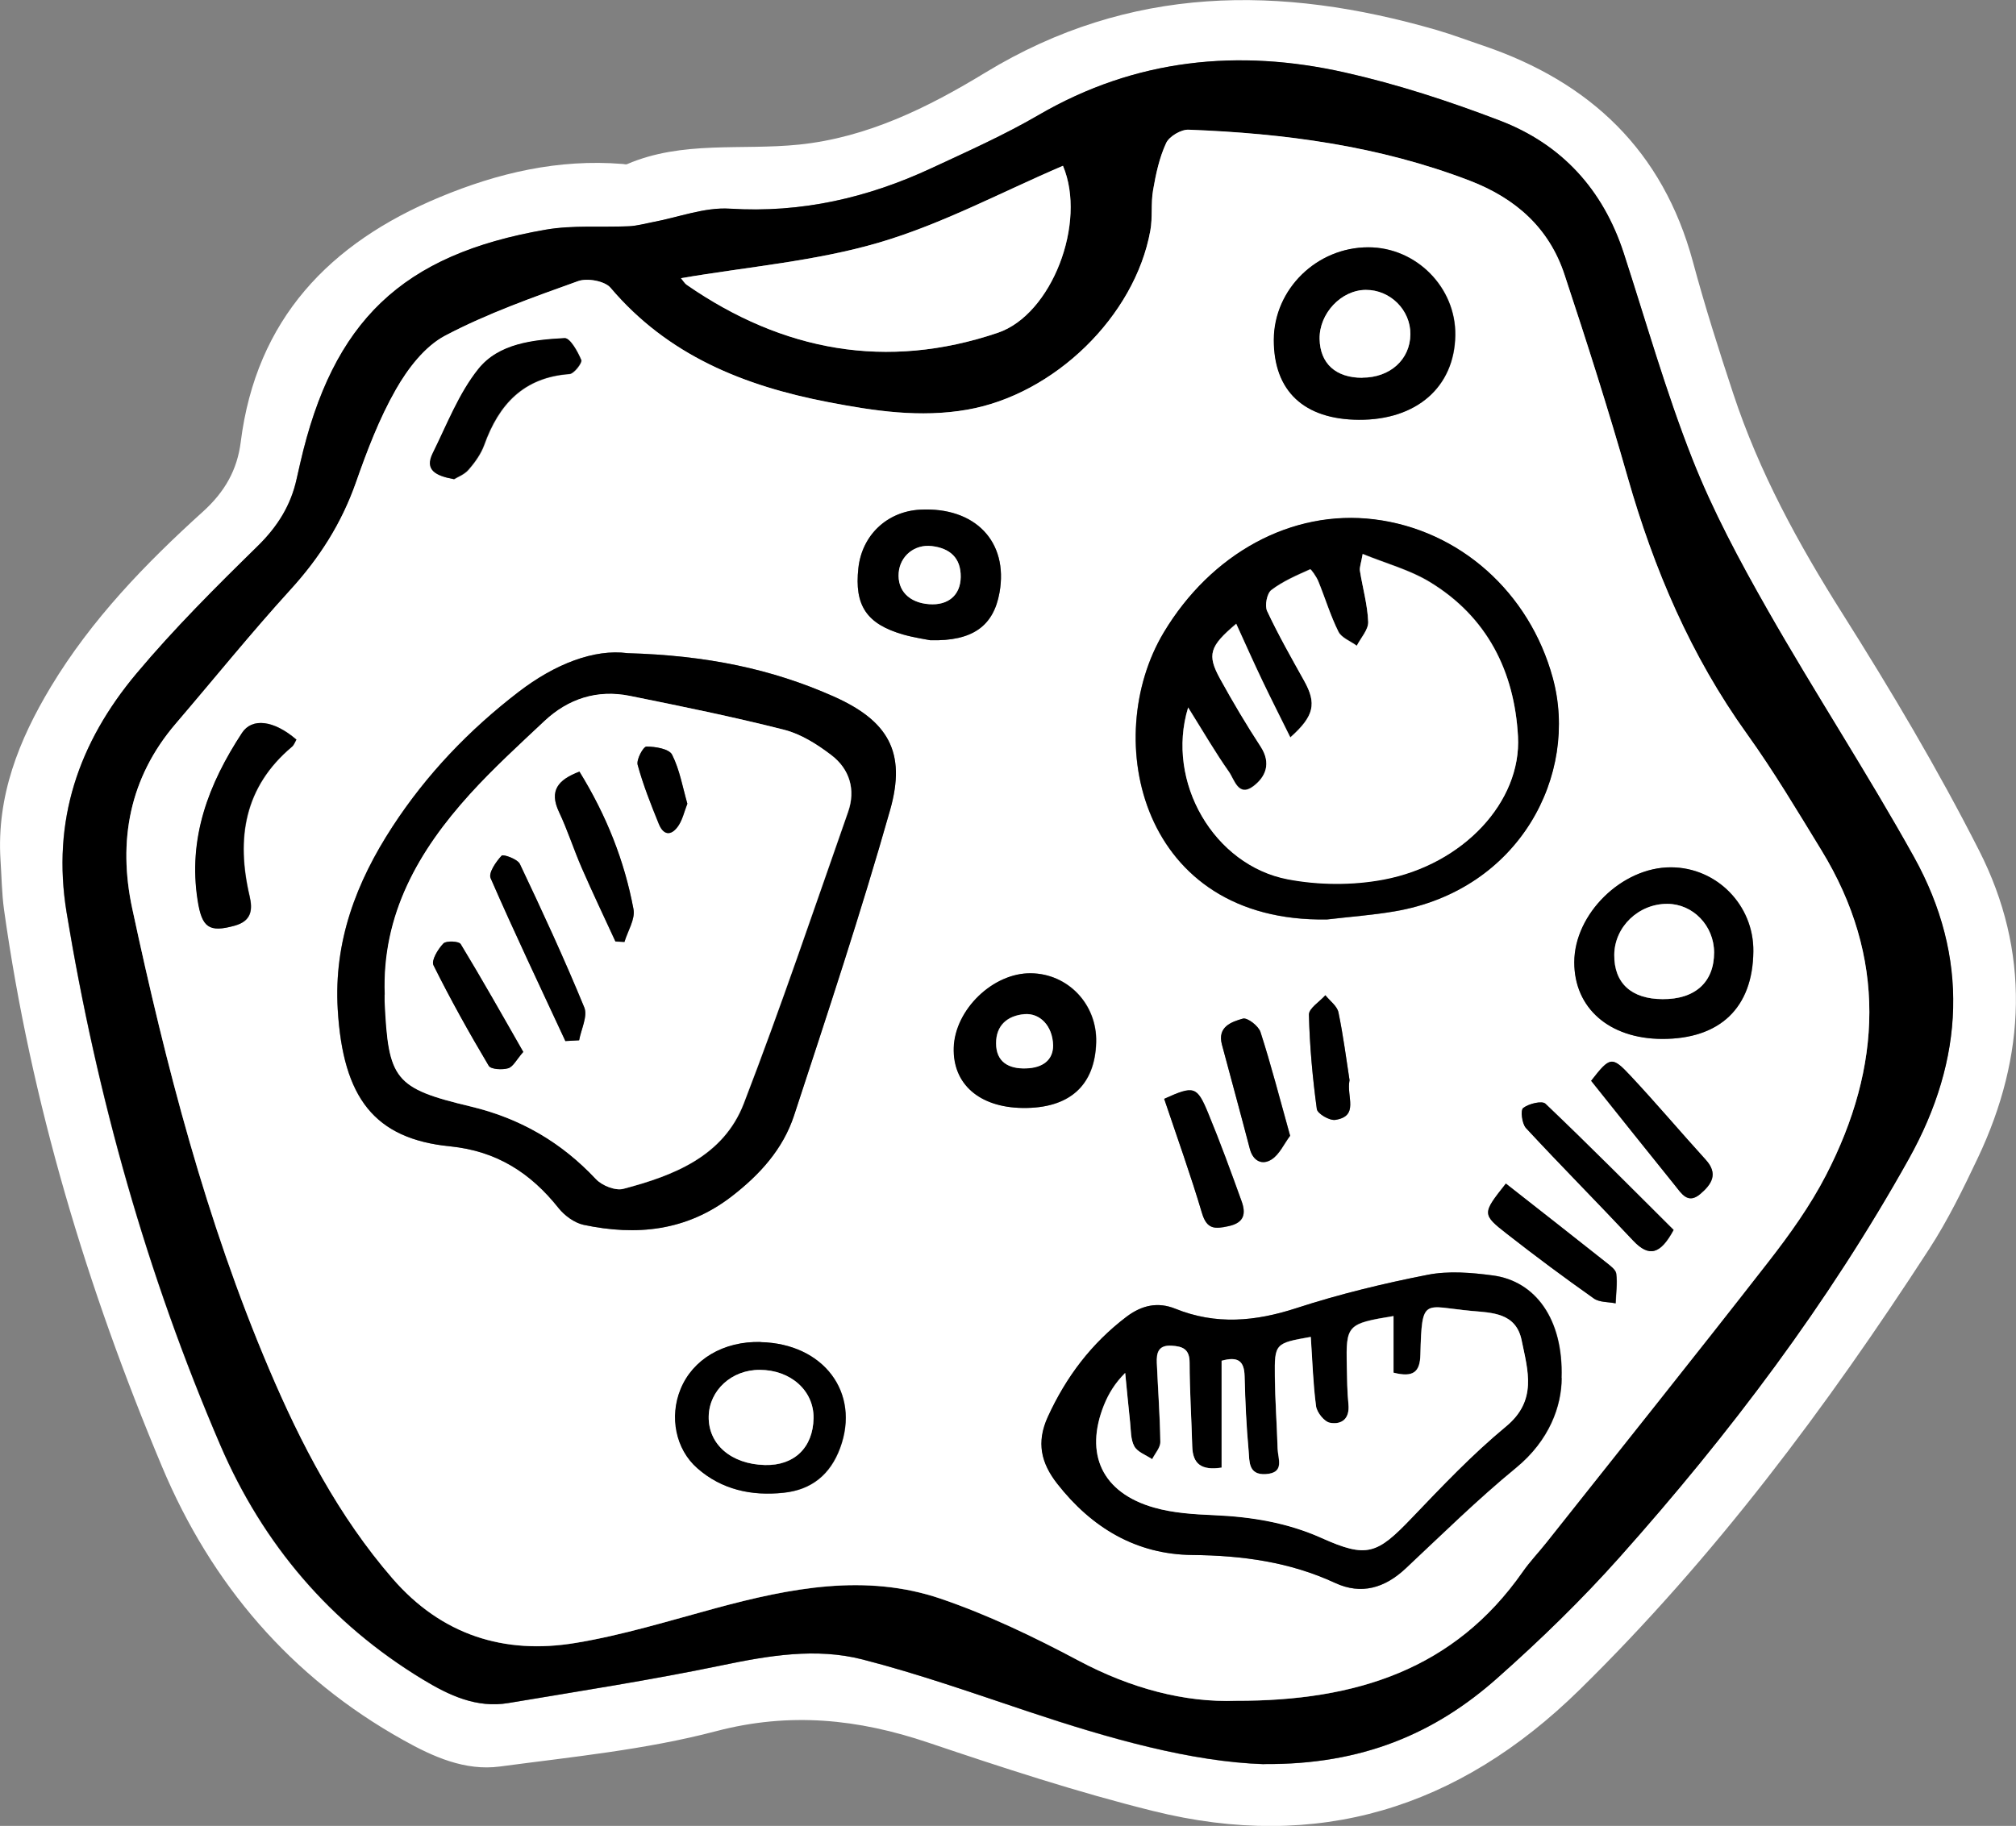 <?xml version="1.0" encoding="UTF-8"?>
<svg xmlns="http://www.w3.org/2000/svg" id="Livello_2" data-name="Livello 2" viewBox="0 0 160.55 145.45">
  <rect x="0" y="0" width="160.55" height="145.45" fill="#808080" stroke="none"/>
  <defs>
    <style>
      .cls-1, .cls-2 {
        stroke-width: 0px;
      }

      .cls-2 {
        fill: #fff;
      }
    </style>
  </defs>
  <g id="Livello_1-2" data-name="Livello 1">
    <g>
      <path class="cls-2" d="m.04,68.5c-.32-5.08,1.46-9.55,4.01-13.79,3.23-5.36,7.53-9.81,12.13-13.97,1.72-1.56,2.71-3.3,2.99-5.52,1.23-9.79,7.07-15.86,15.84-19.51,4.65-1.94,9.47-3.06,14.56-2.65.12,0,.26.06.36.02,4.41-1.9,9.12-1.09,13.69-1.56,5.46-.56,10.31-2.97,14.84-5.73,11.51-7.01,23.52-7,35.95-3.4,1.27.37,2.5.84,3.75,1.26,8.48,2.89,14.27,8.36,16.66,17.2.95,3.53,2.06,7.02,3.21,10.5,2.06,6.25,5.18,11.96,8.7,17.53,3.87,6.13,7.59,12.39,10.87,18.85,4.1,8.05,3.77,16.36-.08,24.49-1.18,2.49-2.4,4.99-3.9,7.3-8.16,12.58-17.07,24.53-27.83,35.09-9.65,9.47-20.88,12.91-33.97,9.65-6.04-1.5-11.98-3.45-17.88-5.44-5.6-1.89-11.04-2.46-16.93-.91-5.59,1.47-11.44,2.04-17.2,2.81-2.77.37-5.33-.78-7.7-2.11-8.95-4.99-15.28-12.42-19.2-21.76C6.92,102.58,2.47,87.83.32,72.46c-.18-1.31-.19-2.64-.28-3.95Zm100.62,72.03c7.82.07,13.64-2.45,18.59-6.86,3.41-3.03,6.7-6.22,9.73-9.62,8.73-9.79,16.61-20.24,23.03-31.73,4.42-7.92,4.85-16.05.4-24.06-3.7-6.66-7.88-13.05-11.65-19.66-2.22-3.9-4.37-7.89-6-12.05-2.1-5.35-3.67-10.91-5.46-16.39-1.65-5.06-4.95-8.68-9.87-10.55-4.02-1.53-8.15-2.89-12.34-3.83-8.49-1.91-16.68-1.09-24.37,3.38-2.74,1.59-5.66,2.9-8.54,4.24-5.09,2.36-10.37,3.58-16.06,3.23-2.02-.13-4.09.69-6.14,1.07-.63.12-1.25.3-1.89.33-2.21.11-4.46-.1-6.62.27-11.47,1.98-16.98,7.29-19.57,18.61-.09.41-.19.82-.28,1.23-.46,2.11-1.52,3.8-3.09,5.35-3.34,3.28-6.67,6.59-9.67,10.17-4.59,5.48-6.77,11.71-5.56,19.05,2.41,14.64,6.38,28.82,12.25,42.44,3.38,7.86,8.74,14.18,16.13,18.65,2.07,1.25,4.27,2.29,6.8,1.87,5.67-.95,11.36-1.83,16.98-3,3.76-.78,7.52-1.43,11.23-.47,4.46,1.14,8.83,2.68,13.2,4.15,6.45,2.16,12.96,4,18.76,4.19Z"></path>
      <path class="cls-1" d="m100.66,140.53c-5.8-.19-12.31-2.04-18.76-4.19-4.38-1.46-8.74-3-13.2-4.15-3.72-.95-7.48-.31-11.23.47-5.63,1.17-11.31,2.05-16.98,3-2.53.43-4.73-.61-6.8-1.87-7.38-4.47-12.74-10.79-16.13-18.65-5.86-13.62-9.83-27.8-12.25-42.44-1.21-7.34.97-13.57,5.56-19.05,3-3.58,6.33-6.9,9.67-10.17,1.57-1.54,2.63-3.23,3.09-5.35.09-.41.19-.82.28-1.23,2.59-11.32,8.09-16.63,19.57-18.61,2.16-.37,4.41-.17,6.62-.27.63-.03,1.26-.21,1.89-.33,2.05-.38,4.12-1.2,6.14-1.07,5.69.36,10.98-.86,16.06-3.23,2.88-1.34,5.8-2.64,8.54-4.24,7.69-4.47,15.89-5.29,24.37-3.38,4.19.94,8.32,2.29,12.34,3.83,4.92,1.88,8.22,5.49,9.87,10.55,1.78,5.48,3.35,11.04,5.46,16.39,1.64,4.16,3.78,8.15,6,12.05,3.77,6.62,7.95,13.01,11.65,19.66,4.45,8.01,4.02,16.14-.4,24.06-6.41,11.49-14.29,21.93-23.03,31.73-3.03,3.4-6.32,6.6-9.73,9.62-4.96,4.41-10.77,6.93-18.59,6.86Zm-2.21-5.04c9.57.02,17.38-2.51,22.8-10.26.58-.83,1.3-1.58,1.93-2.38,5.9-7.44,11.83-14.85,17.66-22.34,1.69-2.17,3.32-4.45,4.58-6.89,4.47-8.65,4.85-17.35-.37-25.89-1.91-3.12-3.79-6.28-5.92-9.25-4.48-6.23-7.41-13.13-9.51-20.47-1.55-5.42-3.26-10.79-5.03-16.14-1.23-3.71-3.9-6.07-7.54-7.47-7.21-2.77-14.74-3.77-22.39-4.06-.61-.02-1.55.53-1.79,1.06-.54,1.16-.82,2.47-1.04,3.75-.18,1.06-.02,2.17-.22,3.23-1.24,6.84-7.66,13.05-14.57,14.26-3.75.66-7.4.1-11.08-.6-6.71-1.29-12.77-3.72-17.34-9.11-.46-.55-1.86-.8-2.58-.53-3.59,1.3-7.23,2.58-10.6,4.35-1.62.85-2.96,2.62-3.91,4.28-1.33,2.33-2.3,4.89-3.19,7.43-1.14,3.24-2.9,6-5.21,8.53-3.15,3.46-6.1,7.11-9.14,10.67-3.69,4.31-4.61,9.35-3.46,14.71,2.68,12.51,5.87,24.88,10.9,36.69,2.55,5.99,5.53,11.73,9.83,16.69,3.9,4.5,8.89,6.08,14.59,5.13,3.77-.63,7.46-1.77,11.16-2.77,5.92-1.6,11.92-2.78,17.91-.75,3.78,1.29,7.44,3.05,10.97,4.93,4.15,2.21,8.45,3.35,12.56,3.2Zm-13.8-122.28c-4.86,2.08-9.59,4.62-14.63,6.11-5.07,1.49-10.45,1.93-15.78,2.84.17.2.28.41.47.54,7.64,5.27,15.9,6.8,24.76,3.81,4.29-1.45,7.1-8.76,5.19-13.3Z"></path>
      <path class="cls-2" d="m98.45,135.48c-4.1.16-8.41-.99-12.56-3.2-3.53-1.88-7.19-3.64-10.97-4.93-5.98-2.04-11.98-.85-17.91.75-3.7,1-7.39,2.15-11.16,2.77-5.7.95-10.69-.63-14.59-5.13-4.3-4.97-7.29-10.71-9.83-16.69-5.02-11.81-8.22-24.19-10.9-36.69-1.15-5.36-.23-10.4,3.46-14.71,3.05-3.56,5.99-7.21,9.14-10.67,2.31-2.53,4.07-5.29,5.21-8.53.89-2.54,1.86-5.1,3.19-7.43.94-1.65,2.29-3.42,3.91-4.28,3.37-1.78,7.01-3.06,10.6-4.35.73-.26,2.12-.01,2.58.53,4.57,5.39,10.63,7.82,17.34,9.11,3.67.71,7.32,1.26,11.08.6,6.91-1.21,13.33-7.42,14.57-14.26.19-1.05.03-2.17.22-3.23.22-1.28.5-2.59,1.04-3.75.25-.53,1.19-1.09,1.79-1.06,7.65.29,15.18,1.29,22.39,4.06,3.64,1.4,6.31,3.75,7.54,7.47,1.77,5.35,3.49,10.72,5.03,16.14,2.09,7.34,5.03,14.23,9.51,20.47,2.13,2.97,4.01,6.13,5.92,9.25,5.23,8.54,4.84,17.24.37,25.89-1.26,2.44-2.89,4.72-4.58,6.89-5.83,7.49-11.77,14.9-17.66,22.34-.63.8-1.35,1.54-1.93,2.38-5.42,7.74-13.23,10.28-22.8,10.26ZM49.96,52.03c-2.65-.34-5.77.86-8.67,3.09-3.95,3.03-7.32,6.56-10.04,10.73-2.89,4.43-4.68,9.15-4.36,14.56.42,7.05,2.92,10.31,8.96,10.91,3.69.37,6.4,2.11,8.63,4.92.48.6,1.26,1.17,1.99,1.33,4.21.89,8.19.51,11.77-2.25,2.26-1.74,4.11-3.78,4.99-6.46,2.65-8.08,5.33-16.16,7.65-24.34,1.31-4.62-.16-7.12-4.54-9.06-4.88-2.16-10.02-3.25-16.39-3.43Zm55.72,21.22c1.79-.21,3.58-.34,5.35-.64,10.02-1.7,14.72-10.94,12.62-18.61-1.86-6.81-7.42-11.78-14.21-12.62-6.6-.81-13,2.74-16.77,9.01-5.07,8.46-1.83,23.11,13,22.86Zm18.69,36.53c.16-4.71-2.1-7.74-5.48-8.18-1.71-.22-3.52-.37-5.18-.05-3.52.69-7.03,1.54-10.44,2.65-3.28,1.07-6.42,1.36-9.66.05-1.39-.56-2.66-.28-3.88.64-2.8,2.12-4.82,4.78-6.27,7.98-.93,2.04-.53,3.68.75,5.32,2.74,3.51,6.29,5.64,10.77,5.68,3.96.04,7.74.55,11.37,2.23,2.08.96,3.95.4,5.61-1.16,2.89-2.71,5.72-5.5,8.78-8.01,2.68-2.19,3.64-4.95,3.64-7.16Zm-16.15-76.34c4.61.03,7.63-2.62,7.69-6.73.06-3.81-3.12-7.02-6.93-7.01-4.11,0-7.51,3.34-7.52,7.37-.01,4.08,2.4,6.35,6.77,6.37Zm24.13,49.32c4.63.02,7.25-2.48,7.29-6.98.04-3.67-2.91-6.68-6.56-6.69-3.9-.01-7.69,3.71-7.7,7.56,0,3.64,2.78,6.08,6.97,6.11Zm-71.76,24.15c-2.96-.07-5.41,1.38-6.38,3.77-.88,2.17-.4,4.75,1.33,6.28,1.96,1.72,4.33,2.23,6.87,1.96,2.25-.23,3.74-1.47,4.51-3.57,1.62-4.4-1.32-8.32-6.33-8.43Zm20.86-18.65c3.72.05,5.77-1.78,5.86-5.24.08-3.01-2.24-5.46-5.2-5.49-3.01-.03-6.04,2.89-6.14,5.92-.09,2.9,2.02,4.76,5.48,4.81Zm-7.36-37.26c3.4.09,5.04-1.16,5.51-3.8.73-4.06-1.95-6.84-6.34-6.6-2.62.15-4.61,2.03-4.9,4.65-.33,2.98.65,4.46,3.58,5.3.86.25,1.75.37,2.14.45Zm-50.48,7.91c-1.79-1.54-3.52-1.76-4.32-.53-2.67,4.06-4.33,8.38-3.53,13.37.34,2.15.91,2.55,2.94,1.99,1.35-.37,1.44-1.26,1.19-2.36-1.07-4.59-.43-8.68,3.37-11.89.17-.14.25-.39.36-.58Zm12.58-20.73c.25-.16.81-.36,1.15-.76.5-.58.98-1.25,1.24-1.96,1.16-3.24,3.14-5.39,6.79-5.65.36-.03,1.03-.9.94-1.12-.28-.68-.89-1.77-1.32-1.74-2.51.13-5.25.42-6.87,2.46-1.56,1.96-2.5,4.42-3.63,6.7-.67,1.35.22,1.81,1.71,2.08Zm97.11,59.8c-3.33-3.31-6.72-6.74-10.21-10.06-.27-.26-1.32,0-1.77.34-.22.17-.1,1.25.22,1.6,2.8,3.03,5.71,5.95,8.53,8.96,1.27,1.36,2.18,1.1,3.23-.85Zm-6.58-11.87c2.26,2.82,4.46,5.59,6.68,8.34.51.63,1.02,1.52,2.02.66.9-.77,1.44-1.6.42-2.72-2.01-2.22-3.95-4.51-6-6.7-1.47-1.57-1.63-1.51-3.13.42Zm-6.78,8.18c-1.89,2.4-1.93,2.44.1,4.02,2.26,1.76,4.56,3.47,6.9,5.13.45.32,1.16.27,1.74.39.03-.79.15-1.59.05-2.36-.04-.34-.5-.65-.82-.91-2.62-2.07-5.24-4.13-7.97-6.27Zm-17.19-3.81c-.84-3.01-1.52-5.66-2.36-8.26-.16-.49-1.05-1.17-1.4-1.07-.91.25-2.05.65-1.67,2.07.74,2.77,1.49,5.53,2.22,8.3.26.99.99,1.33,1.73.85.63-.4.99-1.23,1.48-1.89Zm-10.03-2.94c1.04,3.1,2.11,6.07,3.01,9.1.39,1.31,1.03,1.28,2.12,1.04,1.27-.28,1.38-1.02,1.04-1.97-.85-2.36-1.71-4.72-2.67-7.04-.89-2.16-1.13-2.2-3.5-1.13Zm14.76-1.46c-.26-1.66-.5-3.57-.89-5.44-.11-.5-.68-.91-1.04-1.36-.46.52-1.32,1.05-1.31,1.55.06,2.51.3,5.03.63,7.52.05.37,1.01.93,1.47.86,1.92-.3.88-1.84,1.13-3.14Z"></path>
      <path class="cls-2" d="m84.65,13.21c1.92,4.54-.9,11.85-5.19,13.3-8.86,3-17.12,1.47-24.76-3.81-.18-.12-.3-.34-.47-.54,5.32-.91,10.71-1.35,15.78-2.84,5.04-1.48,9.77-4.03,14.63-6.11Z"></path>
      <path class="cls-1" d="m49.96,52.03c6.36.18,11.51,1.27,16.39,3.43,4.38,1.94,5.85,4.44,4.54,9.06-2.32,8.18-5,16.26-7.65,24.34-.88,2.68-2.73,4.72-4.99,6.46-3.58,2.75-7.56,3.14-11.77,2.25-.73-.16-1.51-.73-1.99-1.33-2.23-2.81-4.94-4.55-8.63-4.92-6.04-.6-8.54-3.86-8.96-10.91-.32-5.41,1.47-10.13,4.36-14.56,2.72-4.17,6.09-7.69,10.04-10.73,2.9-2.23,6.02-3.44,8.67-3.09Zm-19.31,27.21c0,.18,0,.36,0,.54.29,6.24.77,6.92,6.85,8.37,3.93.94,7.21,2.83,9.97,5.78.48.51,1.55.94,2.18.78,4.03-1.06,7.98-2.6,9.6-6.81,2.95-7.67,5.58-15.46,8.3-23.21.62-1.76.13-3.42-1.33-4.53-1.13-.85-2.42-1.68-3.76-2.02-4.06-1.04-8.18-1.87-12.29-2.7-2.59-.52-4.89.22-6.81,2.02-2.01,1.89-4.05,3.76-5.91,5.8-4.11,4.52-7.03,9.6-6.79,15.99Z"></path>
      <path class="cls-1" d="m105.68,73.24c-14.83.26-18.07-14.39-13-22.86,3.76-6.28,10.17-9.83,16.77-9.01,6.79.84,12.35,5.81,14.21,12.62,2.1,7.67-2.6,16.92-12.62,18.61-1.77.3-3.57.43-5.35.64Zm-11.06-16.9c-1.82,5.93,2.07,12.56,7.93,13.68,2.47.47,5.18.49,7.65.02,6.32-1.2,10.97-6.2,10.69-11.39-.28-5.19-2.46-9.53-7.03-12.31-1.58-.96-3.45-1.46-5.34-2.23-.13.76-.26,1.06-.22,1.33.21,1.36.6,2.71.66,4.08.02.62-.58,1.27-.91,1.9-.5-.37-1.21-.63-1.46-1.12-.64-1.28-1.05-2.68-1.6-4.01-.15-.37-.59-.99-.65-.96-1.07.48-2.17.95-3.09,1.65-.35.27-.54,1.24-.34,1.67.89,1.9,1.93,3.73,2.95,5.56,1,1.8.82,2.8-1.1,4.51-.76-1.54-1.51-3.01-2.22-4.5-.71-1.48-1.37-2.98-2.09-4.55-2.13,1.8-2.34,2.47-1.28,4.39,1.01,1.84,2.09,3.65,3.23,5.4.86,1.31.41,2.41-.6,3.16-1.18.88-1.5-.55-1.93-1.16-1.09-1.54-2.04-3.19-3.26-5.14Z"></path>
      <path class="cls-1" d="m124.36,109.77c0,2.21-.96,4.96-3.64,7.16-3.06,2.51-5.89,5.3-8.78,8.01-1.66,1.56-3.53,2.12-5.61,1.16-3.62-1.68-7.4-2.19-11.37-2.23-4.48-.04-8.02-2.17-10.77-5.68-1.28-1.64-1.68-3.28-.75-5.32,1.46-3.19,3.48-5.86,6.27-7.98,1.22-.92,2.49-1.2,3.88-.64,3.24,1.31,6.38,1.02,9.66-.05,3.41-1.11,6.92-1.96,10.44-2.65,1.66-.33,3.47-.18,5.18.05,3.38.44,5.64,3.47,5.48,8.18Zm-27.07,7.13c-1.62.25-2.32-.29-2.35-1.69-.06-2.22-.2-4.44-.21-6.66,0-1.08-.53-1.3-1.44-1.36-1.06-.06-1.21.58-1.17,1.37.09,2.1.25,4.2.28,6.3,0,.45-.42.91-.65,1.37-.49-.33-1.16-.56-1.42-1.02-.3-.54-.27-1.27-.34-1.93-.14-1.3-.26-2.61-.39-3.92-.83.83-1.32,1.66-1.68,2.54-1.58,3.93-.15,7,3.96,8.18,1.53.44,3.19.54,4.8.61,2.97.12,5.81.58,8.56,1.82,3.62,1.63,4.42,1.3,7.19-1.61,2.4-2.51,4.81-5.06,7.48-7.26,2.52-2.08,1.76-4.45,1.26-6.89-.45-2.2-2.37-2.18-3.99-2.33-3.81-.35-3.95-1.18-4.07,3.48-.03,1.39-.56,1.84-2.14,1.44v-4.51c-3.7.6-3.79.71-3.72,3.97.02,1.02.03,2.05.13,3.06.12,1.15-.53,1.64-1.47,1.47-.45-.08-1.05-.82-1.11-1.32-.25-1.82-.3-3.67-.42-5.52-2.84.5-2.89.52-2.86,3.15.02,1.92.17,3.84.22,5.76.02.81.59,1.92-.94,2.02-1.41.09-1.3-1.04-1.37-1.86-.18-1.97-.28-3.96-.32-5.94-.03-1.22-.53-1.59-1.83-1.23v8.51Z"></path>
      <path class="cls-1" d="m108.21,33.44c-4.37-.03-6.78-2.29-6.77-6.37.01-4.03,3.42-7.37,7.52-7.37,3.82,0,6.99,3.2,6.93,7.01-.06,4.12-3.08,6.76-7.69,6.73Zm.29-3.35c2.2,0,3.8-1.45,3.82-3.45.02-1.93-1.6-3.55-3.55-3.54-1.96.01-3.71,1.87-3.68,3.91.04,1.96,1.29,3.1,3.41,3.09Z"></path>
      <path class="cls-1" d="m132.34,82.76c-4.19-.02-6.98-2.46-6.97-6.11,0-3.85,3.8-7.58,7.7-7.56,3.65.01,6.6,3.02,6.56,6.69-.04,4.5-2.66,7-7.29,6.98Zm.06-3.17c2.6.02,4.11-1.36,4.1-3.72,0-2.12-1.67-3.86-3.72-3.87-2.29-.01-4.21,1.83-4.23,4.06-.02,2.26,1.36,3.52,3.84,3.53Z"></path>
      <path class="cls-1" d="m60.57,106.91c5.02.12,7.96,4.03,6.33,8.43-.78,2.11-2.27,3.34-4.51,3.57-2.55.27-4.92-.24-6.87-1.96-1.73-1.52-2.22-4.1-1.33-6.28.97-2.39,3.42-3.84,6.38-3.77Zm4.22,6.06c.03-2.18-1.82-3.83-4.29-3.84-2.23,0-4.02,1.62-4.06,3.7-.05,2.22,1.79,3.81,4.48,3.88,2.33.05,3.83-1.39,3.87-3.73Z"></path>
      <path class="cls-1" d="m81.43,88.26c-3.45-.05-5.57-1.91-5.48-4.81.1-3.03,3.13-5.96,6.14-5.92,2.96.03,5.28,2.48,5.2,5.49-.09,3.46-2.14,5.29-5.86,5.24Zm2.43-4.99c-.03-1.55-1.05-2.59-2.29-2.49-1.37.12-2.25.91-2.25,2.31,0,1.51,1.02,2.06,2.39,2.01,1.31-.05,2.14-.65,2.15-1.83Z"></path>
      <path class="cls-1" d="m74.08,51c-.39-.08-1.29-.21-2.14-.45-2.93-.84-3.91-2.32-3.58-5.3.29-2.62,2.28-4.5,4.9-4.65,4.39-.24,7.06,2.54,6.34,6.6-.47,2.64-2.11,3.89-5.51,3.8Zm-.08-2.87c1.5.11,2.48-.71,2.51-2.16.02-1.54-.87-2.3-2.31-2.47-1.38-.16-2.52.8-2.63,2.12-.11,1.42.83,2.39,2.43,2.51Z"></path>
      <path class="cls-1" d="m23.6,58.91c-.11.19-.19.44-.36.58-3.81,3.2-4.45,7.3-3.37,11.89.26,1.09.16,1.98-1.19,2.36-2.03.56-2.6.16-2.94-1.99-.79-4.99.87-9.31,3.53-13.37.8-1.22,2.54-1,4.32.53Z"></path>
      <path class="cls-1" d="m36.17,38.17c-1.49-.27-2.38-.73-1.71-2.08,1.13-2.28,2.07-4.75,3.63-6.7,1.63-2.04,4.36-2.32,6.87-2.46.43-.02,1.04,1.07,1.32,1.74.09.23-.58,1.1-.94,1.12-3.65.26-5.63,2.41-6.79,5.65-.26.71-.73,1.38-1.24,1.96-.34.4-.9.6-1.15.76Z"></path>
      <path class="cls-1" d="m133.28,97.97c-1.05,1.95-1.95,2.21-3.23.85-2.82-3.01-5.73-5.94-8.53-8.96-.32-.35-.45-1.43-.22-1.6.44-.34,1.49-.6,1.77-.34,3.49,3.33,6.89,6.75,10.21,10.06Z"></path>
      <path class="cls-1" d="m126.71,86.1c1.5-1.93,1.66-1.99,3.13-.42,2.05,2.19,3.98,4.48,6,6.7,1.02,1.12.48,1.95-.42,2.72-1,.86-1.51-.03-2.02-.66-2.22-2.75-4.42-5.51-6.68-8.34Z"></path>
      <path class="cls-1" d="m119.92,94.28c2.73,2.14,5.36,4.2,7.97,6.27.32.26.78.58.82.91.1.77-.02,1.57-.05,2.36-.59-.12-1.29-.07-1.74-.39-2.34-1.65-4.64-3.36-6.9-5.13-2.02-1.58-1.99-1.63-.1-4.02Z"></path>
      <path class="cls-1" d="m102.74,90.47c-.49.65-.85,1.49-1.48,1.89-.74.47-1.47.14-1.73-.85-.72-2.77-1.48-5.53-2.22-8.3-.38-1.42.76-1.81,1.67-2.07.36-.1,1.25.59,1.4,1.07.84,2.6,1.52,5.25,2.36,8.26Z"></path>
      <path class="cls-1" d="m92.71,87.53c2.37-1.07,2.61-1.02,3.5,1.13.96,2.32,1.82,4.68,2.67,7.04.34.95.23,1.7-1.04,1.97-1.09.24-1.73.27-2.12-1.04-.9-3.03-1.97-6.01-3.01-9.1Z"></path>
      <path class="cls-1" d="m107.47,86.07c-.25,1.3.79,2.84-1.13,3.14-.46.07-1.42-.5-1.47-.86-.34-2.49-.57-5.01-.63-7.52-.01-.51.85-1.03,1.31-1.55.36.45.93.85,1.04,1.36.39,1.87.63,3.78.89,5.44Z"></path>
      <path class="cls-2" d="m30.64,79.24c-.24-6.39,2.69-11.47,6.79-15.99,1.85-2.04,3.9-3.91,5.91-5.8,1.91-1.8,4.22-2.54,6.81-2.02,4.11.83,8.23,1.67,12.29,2.7,1.34.34,2.64,1.16,3.76,2.02,1.47,1.12,1.95,2.77,1.33,4.53-2.72,7.76-5.35,15.55-8.3,23.21-1.62,4.21-5.57,5.75-9.6,6.81-.63.17-1.7-.26-2.18-.78-2.76-2.94-6.03-4.84-9.97-5.78-6.08-1.45-6.56-2.13-6.85-8.37,0-.18,0-.36,0-.54Zm14.38,3.69c.37-.02.73-.04,1.1-.06.16-.88.69-1.92.41-2.62-1.58-3.86-3.34-7.65-5.13-11.43-.18-.39-1.32-.79-1.45-.66-.45.48-1.06,1.37-.88,1.79,1.9,4.36,3.94,8.66,5.95,12.97Zm1.13-21.45c-1.7.66-2.43,1.51-1.63,3.22.69,1.46,1.18,3.01,1.83,4.5.85,1.95,1.77,3.87,2.66,5.81.24.01.48.03.72.04.26-.87.87-1.81.72-2.61-.72-3.85-2.15-7.47-4.3-10.95Zm-4.47,22.32c-1.69-2.94-3.29-5.8-4.99-8.6-.14-.23-1.16-.28-1.38-.05-.43.45-.97,1.36-.79,1.73,1.36,2.73,2.85,5.39,4.4,8.01.17.29,1.08.34,1.55.2.4-.12.66-.68,1.21-1.31Zm13.06-19.77c-.38-1.32-.61-2.71-1.22-3.91-.24-.47-1.34-.65-2.04-.64-.26,0-.81,1.03-.7,1.45.44,1.61,1.06,3.17,1.69,4.72.4,1,1.06.9,1.58.1.31-.48.44-1.07.69-1.72Z"></path>
      <path class="cls-2" d="m94.61,56.35c1.22,1.95,2.17,3.59,3.26,5.14.43.61.75,2.04,1.93,1.16,1-.75,1.45-1.84.6-3.16-1.15-1.76-2.22-3.57-3.23-5.4-1.06-1.93-.85-2.6,1.28-4.39.71,1.56,1.38,3.06,2.09,4.55.71,1.49,1.46,2.96,2.22,4.5,1.92-1.71,2.1-2.71,1.1-4.51-1.02-1.83-2.06-3.66-2.95-5.56-.2-.43-.02-1.4.34-1.67.92-.7,2.02-1.17,3.09-1.65.06-.03.5.59.65.96.54,1.33.96,2.72,1.6,4.01.24.49.96.75,1.46,1.12.32-.63.93-1.28.91-1.9-.05-1.36-.44-2.71-.66-4.08-.04-.27.09-.57.22-1.33,1.9.77,3.76,1.27,5.34,2.23,4.57,2.77,6.75,7.12,7.03,12.31.28,5.19-4.36,10.19-10.69,11.39-2.47.47-5.18.45-7.65-.02-5.86-1.12-9.74-7.75-7.93-13.68Z"></path>
      <path class="cls-2" d="m97.29,116.91v-8.51c1.29-.36,1.8,0,1.83,1.23.05,1.98.14,3.97.32,5.94.07.82-.04,1.95,1.37,1.86,1.53-.1.97-1.21.94-2.02-.06-1.92-.2-3.84-.22-5.76-.03-2.62.02-2.65,2.86-3.15.13,1.85.18,3.7.42,5.52.07.5.66,1.24,1.11,1.32.94.17,1.58-.33,1.47-1.47-.1-1.01-.11-2.04-.13-3.06-.07-3.26.03-3.36,3.72-3.97v4.51c1.58.4,2.11-.05,2.14-1.44.12-4.65.25-3.83,4.07-3.48,1.61.15,3.54.14,3.99,2.33.5,2.44,1.27,4.81-1.26,6.89-2.67,2.21-5.08,4.75-7.48,7.26-2.78,2.91-3.57,3.23-7.19,1.61-2.75-1.23-5.6-1.69-8.56-1.82-1.61-.07-3.27-.17-4.8-.61-4.11-1.18-5.55-4.25-3.96-8.18.36-.88.85-1.71,1.68-2.54.13,1.31.25,2.61.39,3.92.07.65.04,1.39.34,1.93.26.46.93.69,1.42,1.02.23-.46.66-.92.65-1.37-.03-2.1-.19-4.2-.28-6.3-.03-.79.11-1.43,1.17-1.37.91.05,1.44.28,1.44,1.36,0,2.22.15,4.44.21,6.66.04,1.4.73,1.94,2.35,1.69Z"></path>
      <path class="cls-2" d="m108.5,30.09c-2.12,0-3.37-1.13-3.41-3.09-.04-2.03,1.72-3.9,3.68-3.91,1.95-.01,3.57,1.61,3.55,3.54-.02,2.01-1.62,3.45-3.82,3.45Z"></path>
      <path class="cls-2" d="m132.4,79.59c-2.48-.01-3.86-1.28-3.84-3.53.02-2.23,1.93-4.07,4.23-4.06,2.04.01,3.71,1.74,3.72,3.87,0,2.36-1.51,3.74-4.1,3.72Z"></path>
      <path class="cls-2" d="m64.79,112.97c-.04,2.34-1.54,3.79-3.87,3.73-2.69-.06-4.53-1.65-4.48-3.88.05-2.08,1.83-3.71,4.06-3.7,2.47,0,4.32,1.66,4.29,3.84Z"></path>
      <path class="cls-2" d="m83.87,83.28c0,1.18-.84,1.79-2.15,1.83-1.37.05-2.4-.5-2.39-2.01,0-1.4.88-2.18,2.25-2.31,1.24-.11,2.25.93,2.29,2.49Z"></path>
      <path class="cls-2" d="m74,48.13c-1.6-.11-2.55-1.09-2.43-2.51.11-1.32,1.25-2.28,2.63-2.12,1.44.17,2.33.93,2.31,2.47-.02,1.45-1,2.27-2.51,2.16Z"></path>
      <path class="cls-1" d="m45.02,82.92c-2-4.32-4.05-8.61-5.95-12.97-.18-.42.43-1.31.88-1.79.13-.13,1.26.27,1.45.66,1.79,3.77,3.54,7.56,5.13,11.43.29.7-.25,1.74-.41,2.62-.37.02-.73.04-1.1.06Z"></path>
      <path class="cls-1" d="m46.15,61.47c2.15,3.49,3.58,7.1,4.3,10.95.15.8-.46,1.74-.72,2.61-.24-.01-.48-.03-.72-.04-.89-1.93-1.81-3.86-2.66-5.81-.65-1.48-1.14-3.04-1.83-4.5-.81-1.71-.08-2.57,1.63-3.22Z"></path>
      <path class="cls-1" d="m41.68,83.79c-.55.62-.81,1.19-1.21,1.31-.48.14-1.38.09-1.55-.2-1.56-2.62-3.05-5.29-4.4-8.01-.19-.38.36-1.29.79-1.73.23-.24,1.24-.19,1.38.05,1.7,2.8,3.31,5.65,4.99,8.6Z"></path>
      <path class="cls-1" d="m54.74,64.02c-.25.64-.38,1.24-.69,1.72-.52.8-1.17.89-1.58-.1-.63-1.55-1.25-3.11-1.69-4.72-.11-.41.44-1.44.7-1.45.7,0,1.8.18,2.04.64.61,1.2.84,2.59,1.22,3.91Z"></path>
    </g>
  </g>
</svg>
